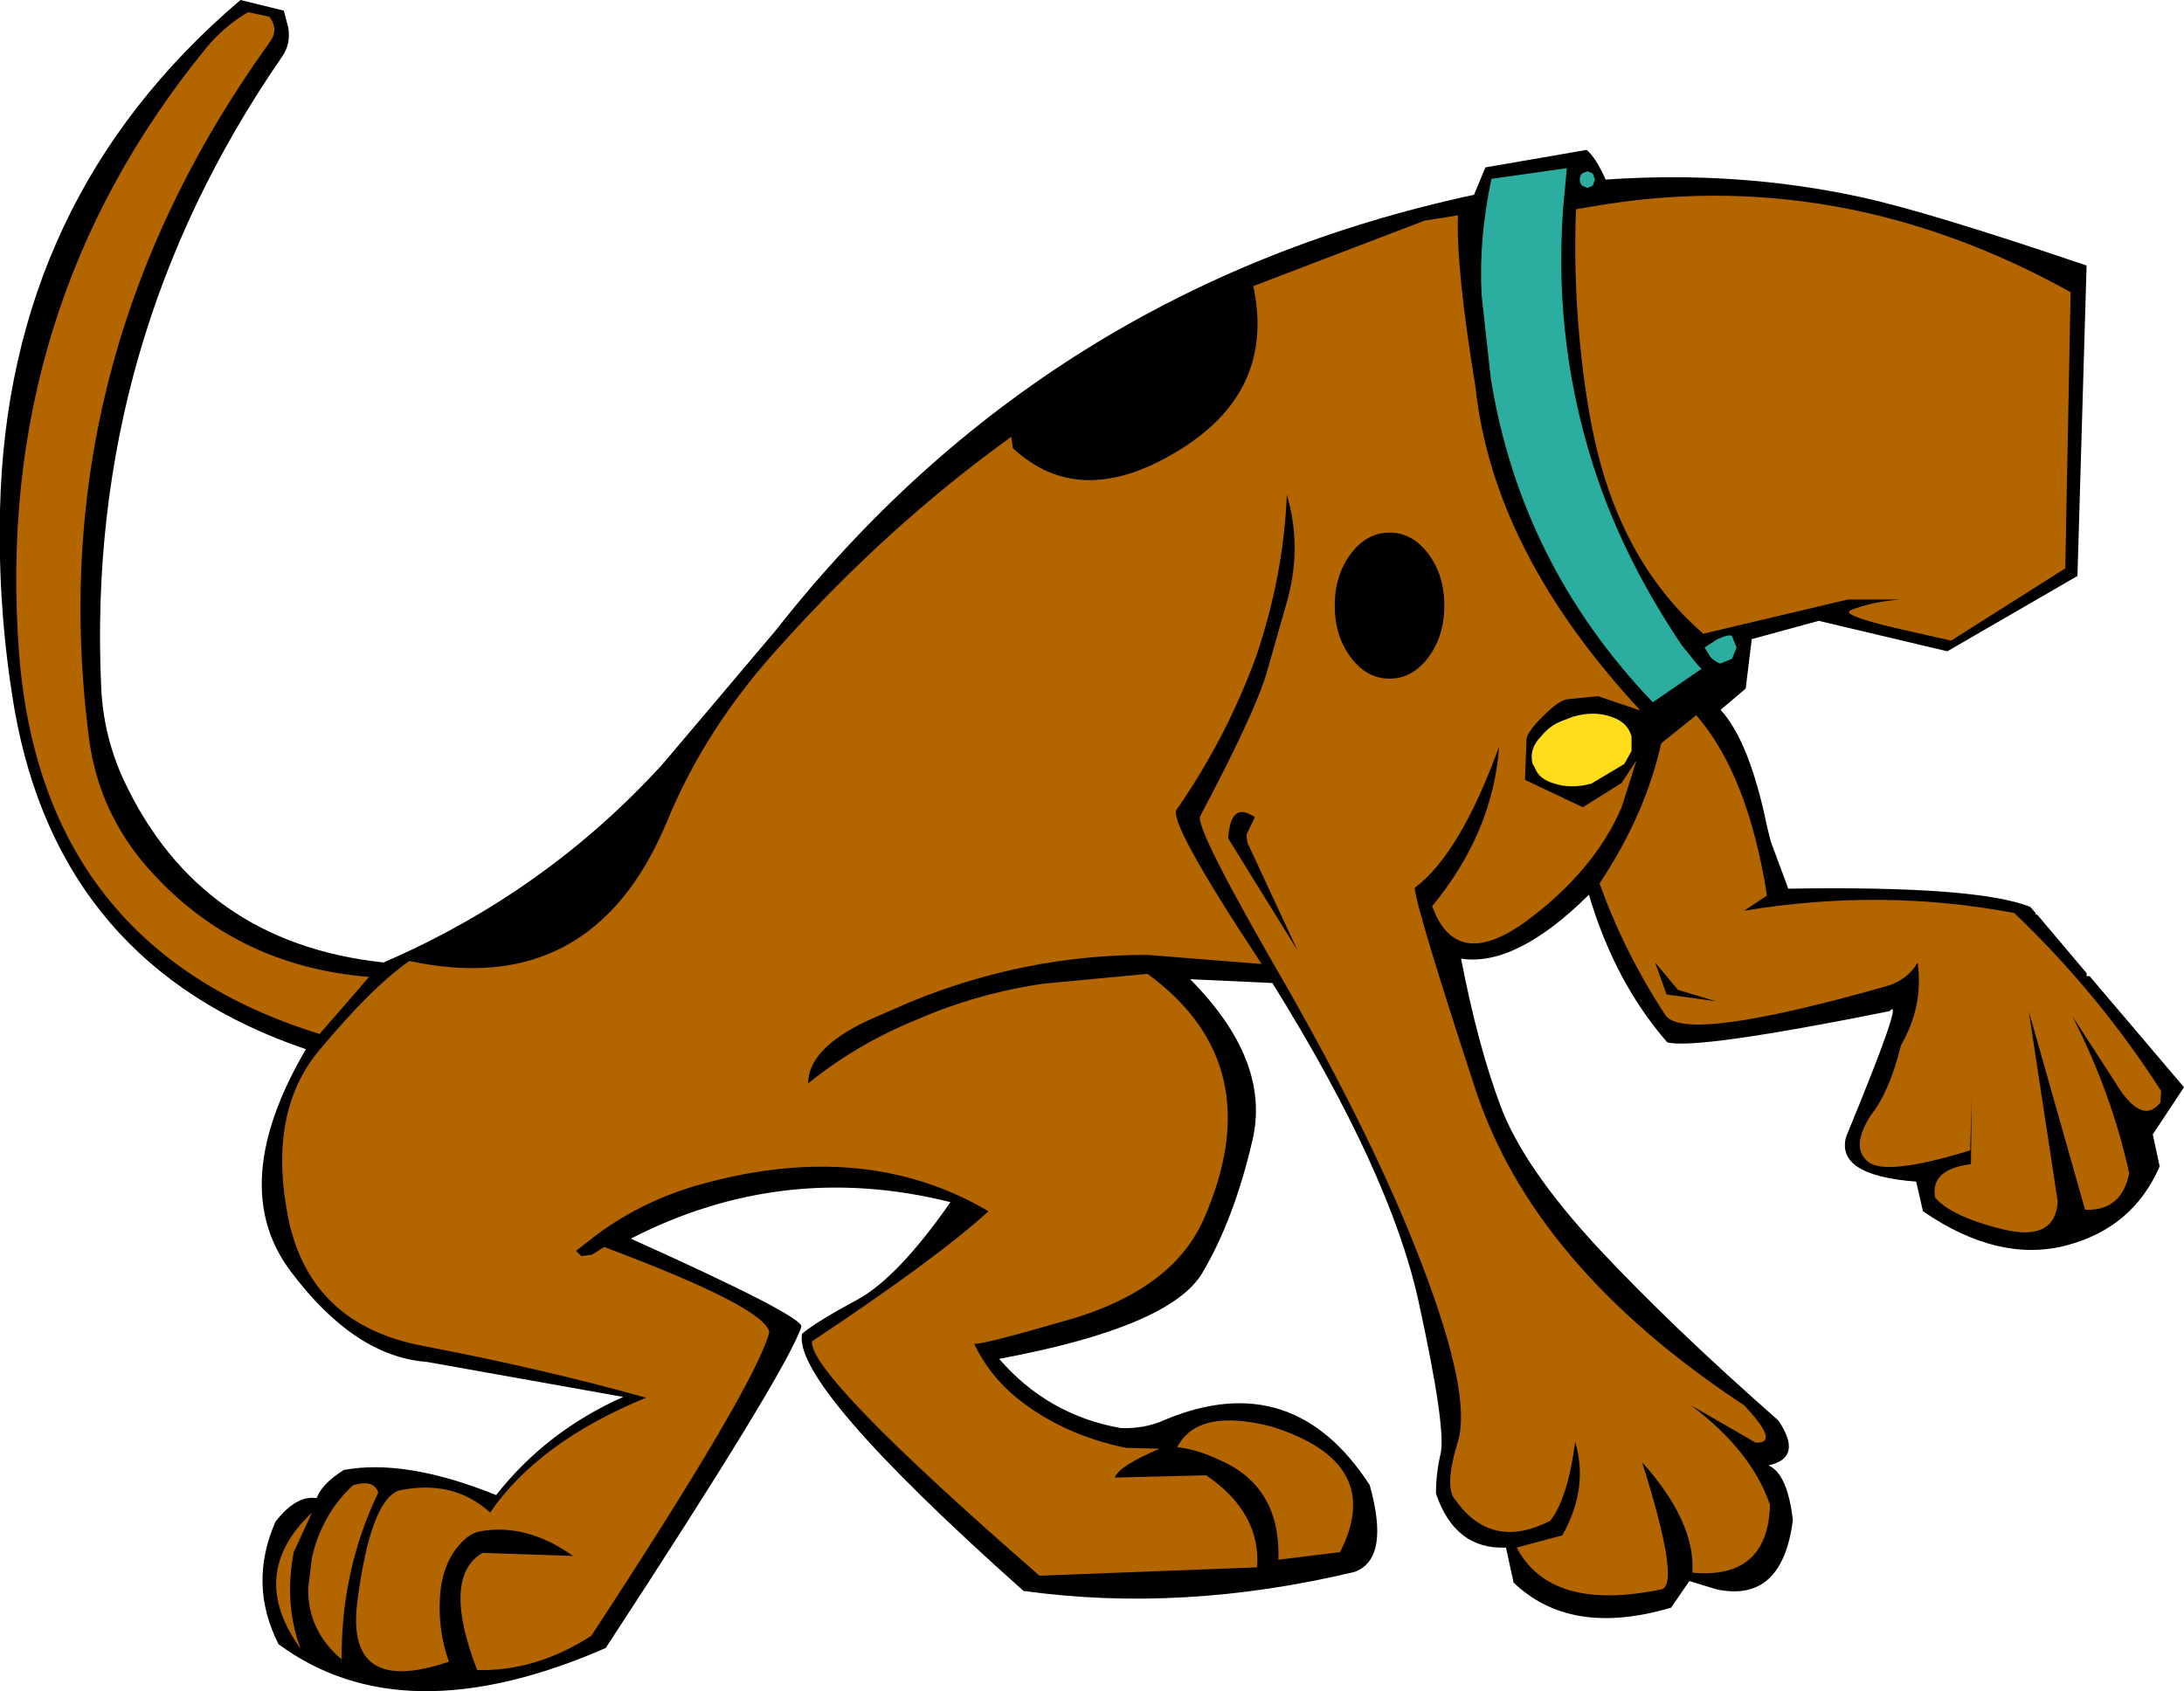 <?xml version="1.0" encoding="UTF-8" standalone="no"?>
<svg xmlns:xlink="http://www.w3.org/1999/xlink" height="111.15px" width="143.5px" xmlns="http://www.w3.org/2000/svg">
  <g transform="matrix(1.0, 0.0, 0.0, 1.0, -177.35, -179.45)">
    <path d="M195.9 183.15 Q182.95 201.9 184.0 224.65 184.15 227.8 185.45 230.65 190.45 241.4 202.55 242.7 213.2 238.1 220.9 229.65 L228.3 220.9 Q246.05 198.3 274.2 192.25 L274.95 190.45 281.6 189.3 Q282.2 189.8 282.85 191.25 291.55 190.65 299.6 192.4 304.0 193.35 314.45 196.9 L313.85 217.3 305.3 222.25 296.85 220.25 292.45 221.45 292.05 224.7 290.4 226.1 Q292.3 228.15 293.45 233.75 L293.7 234.75 294.85 237.85 Q307.3 237.65 310.75 239.05 L311.1 239.45 311.1 239.55 311.2 239.55 314.45 243.4 314.45 243.6 314.65 243.6 320.85 250.9 318.8 254.0 319.25 256.1 Q317.5 260.15 313.1 261.3 308.65 262.45 303.7 259.05 L303.25 257.1 Q297.95 256.7 298.65 254.15 302.55 244.7 301.5 245.9 288.8 248.45 286.9 247.95 283.45 244.0 281.75 238.25 276.95 243.0 273.35 242.45 274.45 248.15 275.95 252.15 277.45 256.15 282.3 261.4 287.15 266.6 294.2 272.8 295.85 275.25 293.55 275.75 294.8 276.3 295.15 279.35 294.45 284.8 290.15 283.9 L288.35 283.35 287.15 285.1 Q280.55 287.05 276.8 283.45 L276.3 281.15 Q272.95 281.3 271.7 277.6 271.7 276.3 272.0 275.0 272.4 273.4 270.55 264.95 268.7 256.5 260.95 244.05 L255.55 243.8 Q260.85 249.15 259.65 254.35 258.45 259.55 256.35 263.1 254.25 266.65 243.0 268.75 246.2 272.45 251.0 273.3 252.6 273.35 253.9 272.75 262.3 269.25 267.35 277.05 268.7 281.9 266.35 282.75 255.05 285.45 244.6 284.0 229.4 270.45 230.05 267.1 231.0 266.3 233.7 264.85 236.35 263.4 239.8 258.45 228.8 255.7 218.8 260.85 230.25 266.0 230.0 266.65 229.05 269.55 217.15 287.75 203.85 293.55 195.65 287.5 193.65 283.55 195.45 279.45 196.8 277.7 198.15 277.9 198.55 276.9 199.95 276.05 204.0 275.3 209.95 277.7 213.25 273.5 218.3 271.25 L205.4 268.95 Q200.65 268.6 196.45 263.0 192.2 257.35 197.45 248.4 181.25 242.9 178.3 226.05 177.2 219.6 177.35 213.0 177.8 192.5 193.15 179.45 L196.0 180.15 196.3 181.3 Q196.45 182.35 195.9 183.15" fill="#000000" fill-rule="evenodd" stroke="none"/>
    <path d="M287.6 244.5 L290.1 245.25 286.85 244.8 286.1 242.7 287.6 244.5 M259.8 233.15 L259.25 234.3 259.3 234.8 262.6 241.9 258.05 234.55 Q258.2 232.05 259.8 233.15" fill="#000000" fill-rule="evenodd" stroke="none"/>
    <path d="M195.05 182.25 Q180.0 203.2 183.2 228.0 183.8 232.5 186.65 236.0 192.4 242.9 201.6 243.65 L198.35 247.4 Q180.1 241.75 178.6 222.35 176.9 199.75 190.9 182.6 192.1 181.15 193.65 180.25 L195.05 180.55 Q195.7 181.4 195.05 182.25 M273.15 193.6 Q273.0 197.0 274.3 204.9 275.45 215.7 285.1 226.1 L285.0 226.1 282.35 225.2 280.35 225.4 Q279.8 225.45 278.7 226.55 277.65 227.6 277.65 228.05 L277.55 230.7 281.35 232.5 283.9 230.9 284.85 229.45 284.85 229.5 283.9 232.5 Q282.1 236.7 277.55 240.05 273.0 243.3 271.45 239.0 275.45 234.15 275.85 228.5 273.3 235.55 270.3 237.8 270.45 239.3 274.25 250.9 278.05 262.65 291.95 271.8 294.35 274.35 292.7 274.25 L288.45 271.8 Q292.45 274.8 293.65 278.35 293.5 283.25 288.55 282.8 288.75 279.45 285.25 275.55 287.8 283.65 286.5 283.9 279.25 285.4 277.0 281.15 L280.0 280.35 Q281.75 277.25 280.85 274.2 280.35 277.95 279.2 279.4 275.35 281.35 273.0 278.05 272.2 277.25 273.15 274.15 274.05 271.1 270.8 262.6 267.75 254.55 261.75 244.05 255.9 233.95 256.2 233.1 259.75 226.4 260.55 223.75 L261.85 219.2 Q262.95 215.5 261.9 211.95 261.7 217.2 259.9 222.55 257.95 227.9 254.7 232.6 253.9 233.2 260.25 242.8 L252.7 242.2 Q244.7 242.2 237.15 245.3 L234.4 246.5 Q230.45 248.35 230.45 250.65 233.65 248.05 237.6 246.45 241.5 244.75 245.85 244.1 L252.75 243.45 Q260.9 249.4 256.45 259.55 254.45 264.1 247.85 266.1 241.65 267.9 241.35 267.75 242.35 269.85 244.2 271.35 247.2 273.75 251.35 274.6 L253.55 274.65 Q250.85 275.8 250.6 276.55 L256.6 276.4 Q260.2 278.85 259.95 282.45 L245.65 283.0 Q230.5 269.8 230.7 267.6 238.9 262.15 242.3 259.05 234.25 254.3 223.5 257.25 219.65 258.3 216.55 260.6 L215.2 261.65 215.55 262.0 216.25 261.9 217.05 261.4 Q227.6 265.35 227.9 267.0 226.95 270.55 216.2 286.95 212.55 289.3 208.7 289.2 206.35 283.1 209.05 281.5 L215.0 281.7 Q211.9 279.5 208.8 280.1 208.1 280.3 207.55 280.95 206.35 282.3 206.25 284.55 206.15 286.75 206.85 288.65 199.95 291.0 200.85 284.55 201.7 278.1 203.55 277.4 207.15 276.65 209.55 278.85 212.75 274.2 219.8 271.3 213.0 269.4 205.15 267.9 197.75 266.5 196.3 259.55 194.9 252.6 198.3 248.5 201.8 244.3 204.25 242.6 216.25 245.2 221.15 233.5 223.7 227.25 228.7 221.8 235.75 213.95 243.8 208.15 L243.9 208.9 Q248.25 212.95 254.55 209.2 261.2 205.3 259.7 198.25 L270.95 193.95 273.15 193.6 M281.8 193.05 Q298.1 190.15 313.4 198.65 L313.05 216.8 305.55 221.55 301.8 220.7 Q298.25 219.85 298.95 219.55 300.3 219.0 302.2 218.85 L298.75 218.85 289.25 221.1 289.1 220.95 Q284.75 217.1 282.8 210.9 282.15 208.8 281.75 206.45 280.65 199.85 280.9 193.2 L281.8 193.05 M288.8 226.45 Q292.2 230.35 293.45 238.3 L291.95 239.3 Q301.0 237.8 309.7 239.45 315.25 244.75 319.35 251.15 L319.3 251.9 Q318.05 253.5 316.25 250.45 L313.5 246.2 Q316.1 251.3 317.25 256.55 316.75 259.05 314.35 258.95 L310.65 245.9 312.55 258.4 Q312.4 261.05 309.0 260.25 305.55 259.4 304.5 258.15 304.15 256.3 306.85 255.95 L306.9 251.65 306.8 255.05 Q301.25 256.75 300.1 255.8 298.9 254.85 300.3 252.7 301.5 251.2 302.25 248.15 303.75 245.55 303.35 242.7 302.75 243.75 301.5 244.2 288.2 248.0 286.8 246.2 284.05 242.0 282.45 237.5 285.45 233.0 286.5 228.3 L288.8 226.45 M287.6 244.5 L286.1 242.7 286.85 244.8 290.1 245.25 287.6 244.5 M271.2 222.65 Q272.25 221.25 272.25 219.25 272.25 217.25 271.2 215.85 270.15 214.45 268.65 214.45 267.15 214.45 266.1 215.85 265.05 217.25 265.05 219.25 265.05 221.25 266.1 222.65 267.15 224.05 268.65 224.05 270.15 224.05 271.2 222.65 M259.8 233.15 Q258.2 232.05 258.05 234.55 L262.6 241.9 259.3 234.8 259.25 234.3 259.8 233.15 M254.7 274.55 Q256.05 271.95 260.9 273.2 268.4 275.55 265.4 281.45 L261.35 281.95 Q261.5 277.2 257.6 275.45 L257.05 275.2 Q255.9 274.7 254.7 274.55 M197.6 283.8 L197.85 281.8 Q198.5 278.95 200.55 277.05 201.95 276.65 202.2 277.55 199.75 282.65 199.8 288.5 197.55 286.6 197.6 283.8 M197.1 287.8 Q193.55 282.9 197.85 278.85 L196.65 281.45 Q196.0 284.85 197.1 287.8" fill="#b36600" fill-rule="evenodd" stroke="none"/>
    <path d="M281.3 191.65 Q281.15 191.5 281.15 191.25 281.15 191.0 281.3 190.85 L281.65 190.7 282.0 190.85 282.15 191.25 282.0 191.65 281.65 191.8 281.3 191.65 M291.45 222.0 L291.15 222.75 290.4 223.05 Q290.2 223.05 289.75 222.65 L289.35 222.0 290.2 221.45 Q291.0 221.1 291.15 221.25 L291.45 222.0" fill="#2baea0" fill-rule="evenodd" stroke="none"/>
    <path d="M280.05 193.2 Q279.4 202.4 282.35 211.0 284.25 216.5 287.85 221.85 L288.9 223.15 289.15 223.4 285.95 225.6 285.85 225.5 Q277.25 216.45 275.3 204.3 L274.7 198.85 Q274.5 195.15 275.35 191.2 L280.3 190.5 280.05 193.2" fill="#2baea0" fill-rule="evenodd" stroke="none"/>
    <path d="M284.05 229.7 L284.05 229.65 284.0 229.7 281.9 230.95 Q280.6 231.3 279.5 230.95 278.45 230.65 278.2 229.9 L278.05 229.65 Q277.8 228.65 278.6 227.85 279.2 227.1 280.05 226.8 L280.7 226.55 Q282.05 226.15 283.2 226.55 284.3 226.9 284.55 227.85 L284.55 228.8 284.05 229.7" fill="#ffdd1a" fill-rule="evenodd" stroke="none"/>
  </g>
</svg>
